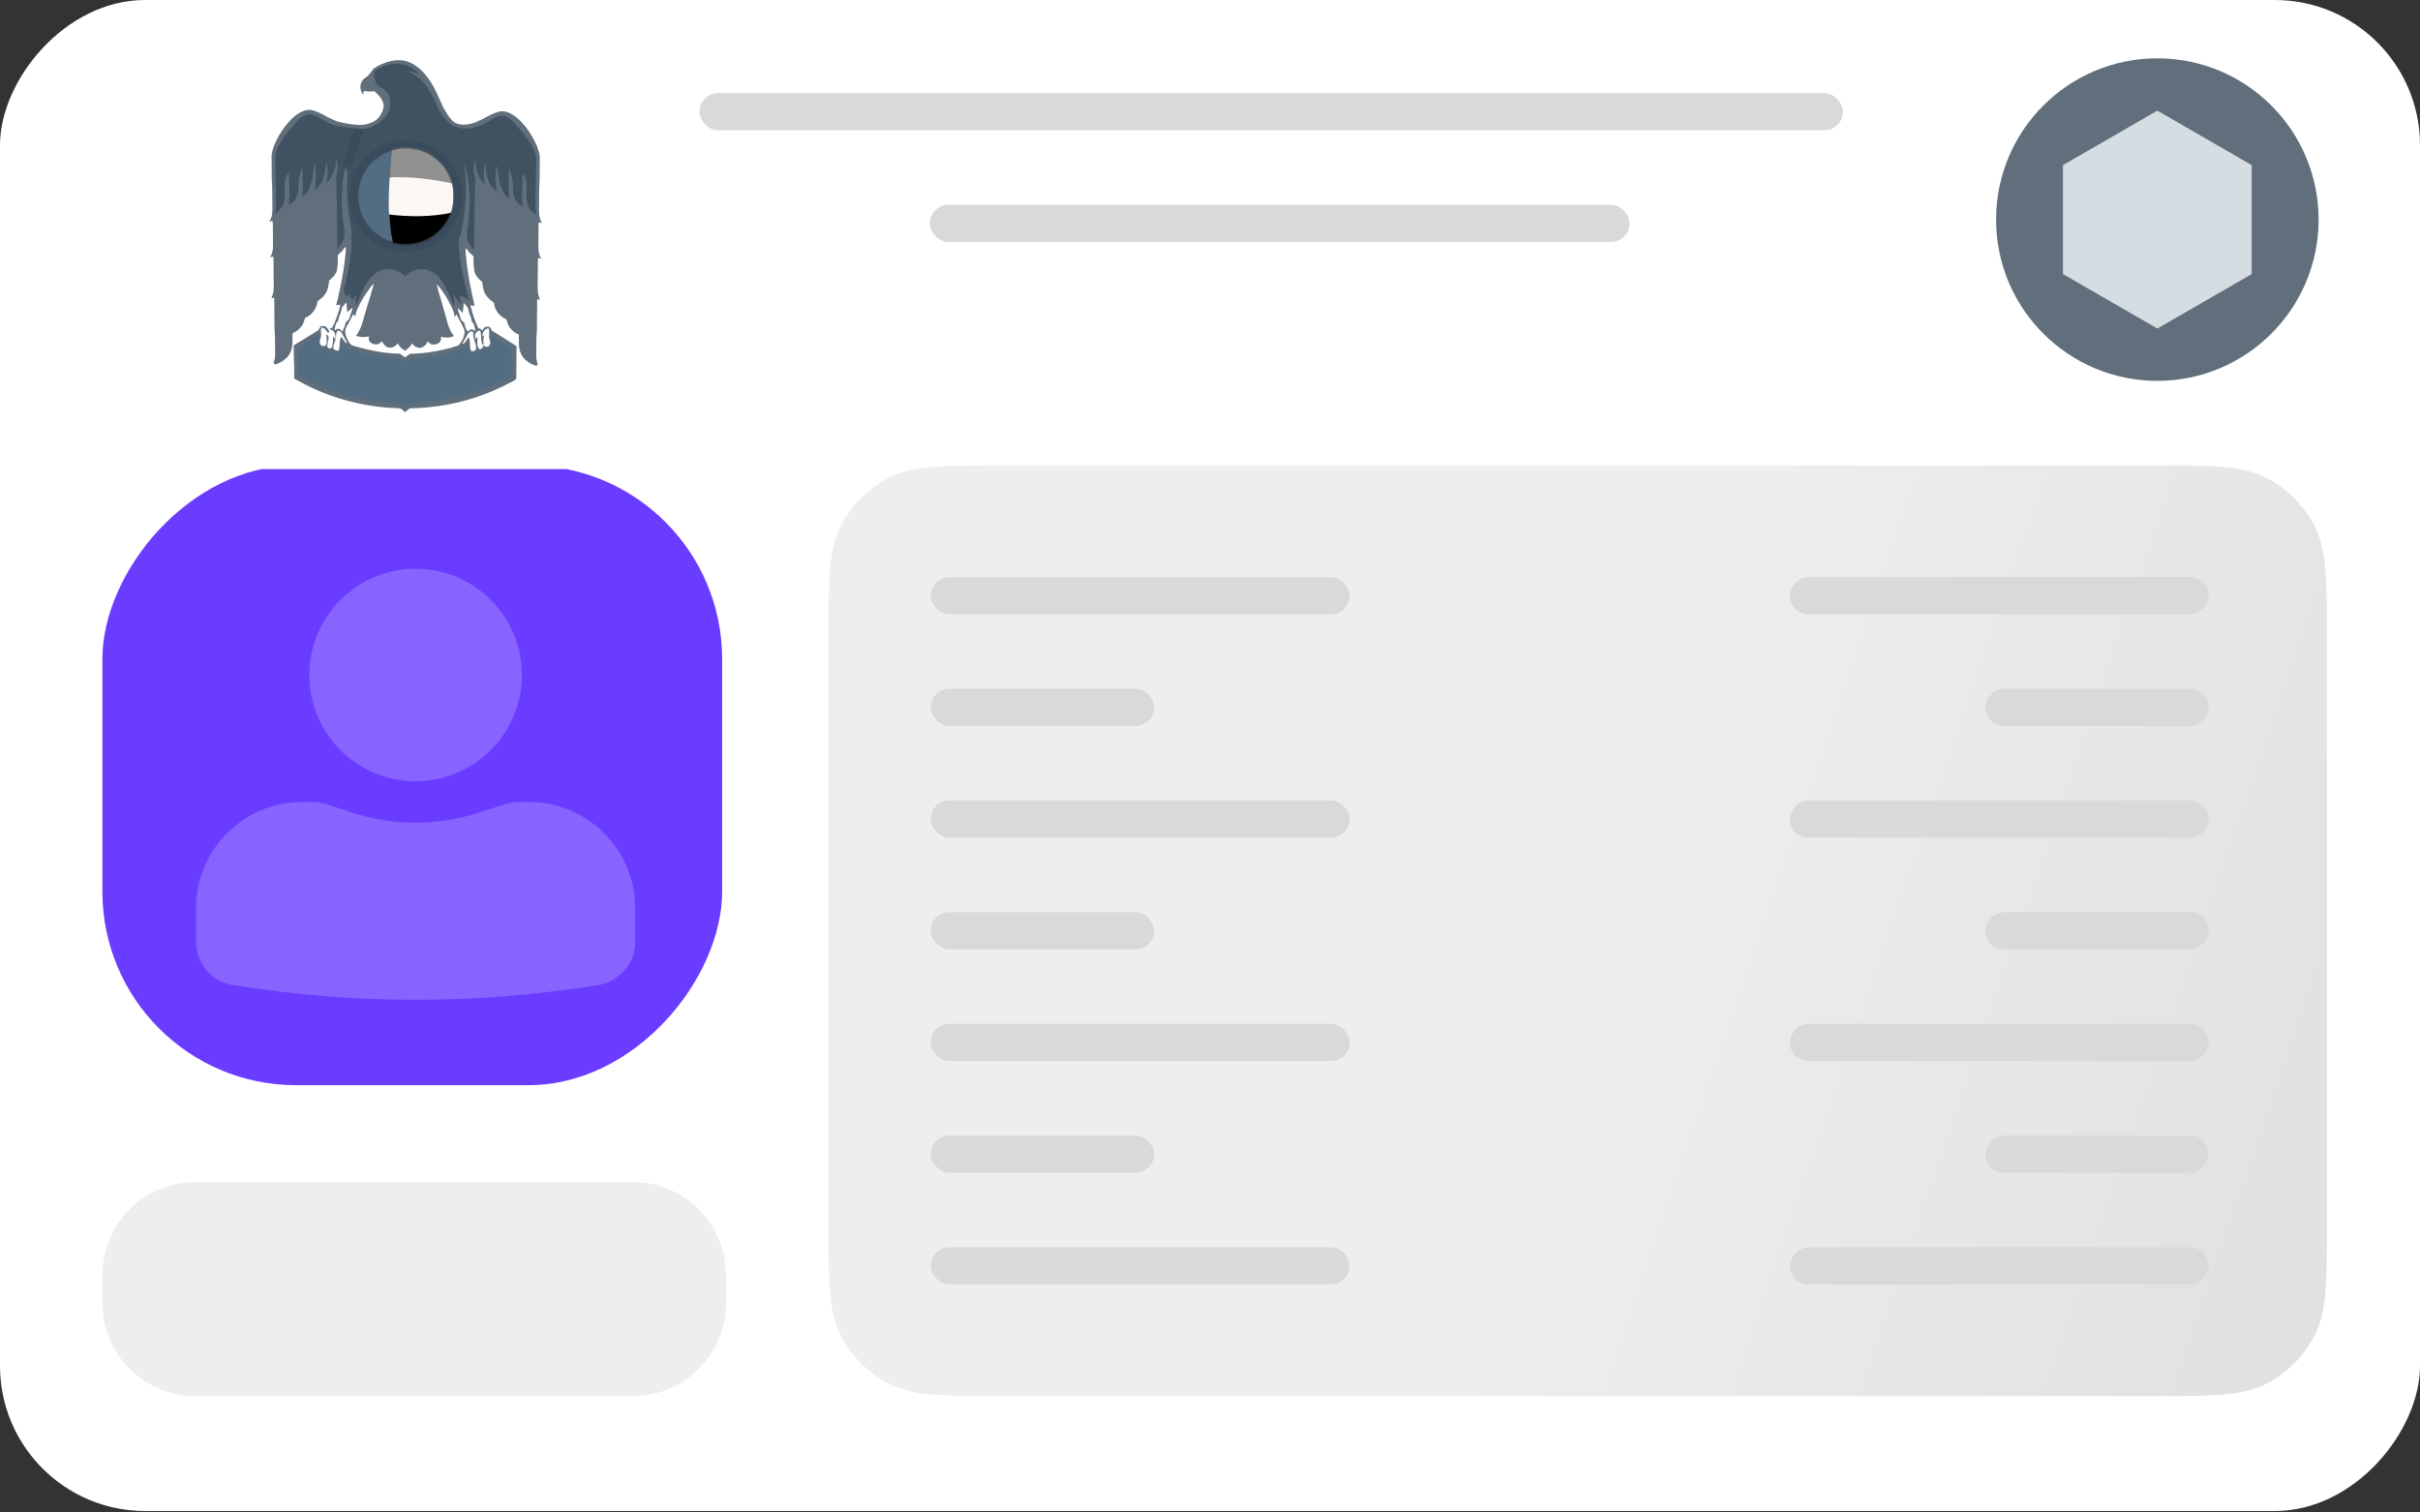 <svg width="200" height="125" viewBox="0 0 200 125" fill="none" xmlns="http://www.w3.org/2000/svg">
    <rect x="0" y="0" width="200" height="125" fill="#333333" stroke="none"/>
    <rect width="200" height="124.878" rx="12" transform="matrix(-1 0 0 1 200 0)" fill="white"/>
    <rect x="57.809" y="7.693" width="94.499" height="3.077" rx="1.538" fill="#D9D9D9"/>
    <rect x="76.85" y="16.924" width="57.827" height="3.077" rx="1.538" fill="#D9D9D9"/>
    <path d="M68.461 53.139C68.461 48.056 68.461 45.515 69.435 43.567C70.328 41.779 71.778 40.329 73.566 39.435C75.514 38.462 78.056 38.462 83.138 38.462L177.631 38.462C182.713 38.462 185.255 38.462 187.203 39.435C188.991 40.329 190.441 41.779 191.334 43.567C192.308 45.515 192.308 48.056 192.308 53.139V100.708C192.308 105.791 192.308 108.332 191.334 110.28C190.441 112.068 188.991 113.518 187.203 114.411C185.255 115.385 182.713 115.385 177.631 115.385L83.138 115.385C78.056 115.385 75.514 115.385 73.566 114.411C71.778 113.518 70.328 112.068 69.435 110.28C68.461 108.332 68.461 105.791 68.461 100.708V53.139Z" fill="url(#paint0_linear_51_21233)"/>
    <rect width="34.615" height="3.077" rx="1.538" transform="matrix(-1 0 0 1 182.538 47.693)" fill="#D9D9D9"/>
    <rect width="18.462" height="3.077" rx="1.538" transform="matrix(-1 0 0 1 182.538 56.923)" fill="#D9D9D9"/>
    <rect width="34.615" height="3.077" rx="1.538" transform="matrix(-1 0 0 1 182.538 66.154)" fill="#D9D9D9"/>
    <rect width="18.462" height="3.077" rx="1.538" transform="matrix(-1 0 0 1 182.538 75.385)" fill="#D9D9D9"/>
    <rect width="34.615" height="3.077" rx="1.538" transform="matrix(-1 0 0 1 182.538 84.616)" fill="#D9D9D9"/>
    <rect width="18.462" height="3.077" rx="1.538" transform="matrix(-1 0 0 1 182.538 93.847)" fill="#D9D9D9"/>
    <rect width="34.615" height="3.077" rx="1.538" transform="matrix(-1 0 0 1 182.538 103.077)" fill="#D9D9D9"/>
    <path d="M8.461 106.539C8.461 105.467 8.461 104.932 8.515 104.481C8.933 100.949 11.718 98.164 15.25 97.746C15.7 97.693 16.236 97.693 17.308 97.693H51.154C52.225 97.693 52.761 97.693 53.212 97.746C56.744 98.164 59.529 100.949 59.947 104.481C60 104.932 60 105.467 60 106.539V106.539C60 107.611 60 108.147 59.947 108.597C59.529 112.129 56.744 114.914 53.212 115.332C52.761 115.385 52.225 115.385 51.154 115.385H17.308C16.236 115.385 15.7 115.385 15.25 115.332C11.718 114.914 8.933 112.129 8.515 108.597C8.461 108.147 8.461 107.611 8.461 106.539V106.539Z" fill="#EEEEEE"/>
    <rect x="76.923" y="47.693" width="34.615" height="3.077" rx="1.538" fill="#D9D9D9"/>
    <rect x="76.923" y="56.923" width="18.462" height="3.077" rx="1.538" fill="#D9D9D9"/>
    <rect x="76.923" y="66.154" width="34.615" height="3.077" rx="1.538" fill="#D9D9D9"/>
    <rect x="76.923" y="75.385" width="18.462" height="3.077" rx="1.538" fill="#D9D9D9"/>
    <rect x="76.923" y="84.616" width="34.615" height="3.077" rx="1.538" fill="#D9D9D9"/>
    <rect x="76.923" y="93.846" width="18.462" height="3.077" rx="1.538" fill="#D9D9D9"/>
    <rect x="76.923" y="103.077" width="34.615" height="3.077" rx="1.538" fill="#D9D9D9"/>
    <g clip-path="url(#clip0_51_21233)">
        <path d="M27.748 27.268C27.604 27.23 27.477 27.168 27.332 27.141C27.326 27.151 27.315 27.159 27.301 27.156C27.293 27.155 27.286 27.152 27.278 27.15C27.276 27.163 27.268 27.175 27.252 27.176C27.243 27.177 27.235 27.177 27.227 27.178C27.203 27.183 27.176 27.184 27.154 27.181C27.139 27.18 27.125 27.177 27.111 27.173C27.082 27.169 27.054 27.162 27.026 27.149C27.017 27.145 27.014 27.139 27.013 27.131C26.997 27.129 26.989 27.116 26.988 27.103C26.896 27.095 26.805 27.089 26.713 27.086C26.71 27.081 26.705 27.078 26.699 27.076C26.67 27.071 26.639 27.065 26.612 27.07C26.601 27.056 26.576 27.052 26.563 27.07C26.537 27.106 26.521 27.135 26.508 27.177C26.506 27.183 26.507 27.189 26.509 27.194C26.462 27.316 26.518 27.508 26.521 27.615C26.525 27.725 26.532 27.833 26.504 27.94C26.483 28.022 26.451 28.099 26.436 28.183C26.417 28.296 26.415 28.411 26.492 28.501C26.63 28.663 26.903 28.656 26.991 28.459C27.099 28.218 27.006 27.931 26.995 27.681C27.173 27.72 27.135 27.931 27.118 28.064C27.114 28.099 27.113 28.136 27.113 28.174C27.102 28.175 27.091 28.181 27.09 28.194C27.079 28.273 27.044 28.346 27.041 28.424C27.02 28.512 27.006 28.6 27.034 28.674C27.045 28.703 27.069 28.721 27.098 28.733C27.144 28.815 27.197 28.82 27.278 28.78C27.283 28.777 27.286 28.774 27.288 28.769C27.409 28.79 27.526 28.813 27.654 28.792C27.679 28.788 27.681 28.751 27.661 28.74C27.651 28.735 27.641 28.73 27.631 28.726C27.657 28.718 27.658 28.678 27.631 28.671C27.617 28.668 27.604 28.665 27.591 28.663C27.597 28.661 27.601 28.659 27.603 28.655C27.715 28.586 27.811 28.488 27.861 28.388C27.961 28.192 27.956 27.925 27.971 27.709C27.984 27.51 27.96 27.325 27.748 27.268Z" fill="white"/>
        <path d="M44.544 18.359C44.626 18.388 44.707 18.415 44.791 18.439L44.791 18.41C44.526 18.041 44.541 17.557 44.548 17.122C44.566 16.402 44.536 15.679 44.595 14.96C44.599 14.336 44.606 13.711 44.612 13.087C44.62 12.735 44.491 12.401 44.375 12.075C44.034 11.27 43.542 10.525 42.92 9.909C42.514 9.534 42.016 9.185 41.44 9.192C40.941 9.265 40.487 9.507 40.053 9.754C39.798 9.896 39.521 9.995 39.26 10.127C38.782 10.288 38.257 10.382 37.767 10.213C37.427 10.079 37.194 9.787 36.999 9.492C36.884 9.314 36.773 9.134 36.67 8.949C36.532 8.678 36.423 8.393 36.287 8.121C36.215 7.94 36.138 7.762 36.049 7.589C35.556 6.567 34.84 5.551 33.754 5.11C32.772 4.759 31.701 5.129 30.865 5.674C30.716 5.868 30.58 6.073 30.423 6.26C30.274 6.394 30.069 6.467 29.964 6.647C29.779 6.885 29.744 7.206 29.83 7.489C29.874 7.617 29.938 7.735 30.029 7.835C30.046 7.728 30 7.591 30.102 7.515C30.376 7.567 30.655 7.59 30.93 7.53C31.272 7.813 31.584 8.163 31.696 8.602C31.723 8.784 31.672 8.963 31.638 9.14C31.533 9.349 31.434 9.566 31.274 9.739C31.014 10.041 30.628 10.18 30.252 10.27C29.761 10.439 28.275 10.173 27.797 10.011C27.535 9.88 27.259 9.781 27.003 9.64C26.569 9.393 26.115 9.151 25.617 9.077C25.041 9.07 24.542 9.419 24.136 9.795C23.514 10.41 23.023 11.155 22.681 11.96C22.565 12.287 22.436 12.621 22.445 12.973C22.451 13.597 22.457 14.222 22.462 14.845C22.52 15.565 22.491 16.287 22.509 17.007C22.515 17.442 22.531 17.926 22.266 18.296L22.266 18.324C22.349 18.3 22.431 18.273 22.512 18.244C22.539 18.34 22.554 18.438 22.551 18.538C22.55 19.143 22.563 19.749 22.562 20.354C22.566 20.676 22.482 20.996 22.332 21.28C22.413 21.25 22.494 21.219 22.574 21.187C22.643 21.567 22.593 21.956 22.611 22.341C22.605 22.938 22.65 23.536 22.6 24.131C22.55 24.314 22.499 24.497 22.429 24.672C22.508 24.647 22.586 24.621 22.664 24.596C22.671 25.473 22.678 26.349 22.689 27.226C22.753 27.886 22.722 28.551 22.738 29.213C22.752 29.494 22.689 29.769 22.609 30.036C22.68 30.056 22.745 30.125 22.822 30.104C23.329 29.916 23.826 29.578 24.028 29.055C24.237 28.574 24.157 28.041 24.177 27.532C24.501 27.419 24.76 27.18 24.961 26.909C25.087 26.716 25.134 26.487 25.213 26.275C25.765 26.039 26.186 25.51 26.239 24.905C26.496 24.707 26.764 24.506 26.929 24.22C27.085 23.99 27.122 23.709 27.172 23.442C27.179 23.358 27.187 23.273 27.195 23.188C27.455 22.986 27.702 22.739 27.822 22.427C27.929 21.994 27.932 21.542 27.915 21.098C28.009 20.974 28.127 20.871 28.249 20.776C28.328 20.678 28.405 20.578 28.479 20.478L28.513 20.456C28.535 20.443 28.557 20.43 28.58 20.417C28.581 20.635 28.576 20.856 28.542 21.073C28.467 21.951 28.312 22.822 28.138 23.686C28.018 24.199 27.923 24.718 27.778 25.226C27.842 25.22 27.906 25.21 27.969 25.2C28.01 25.195 28.091 25.187 28.132 25.183C28.05 25.602 27.897 26.001 27.759 26.404C27.657 26.642 27.572 26.889 27.431 27.109C27.397 27.114 27.327 27.122 27.293 27.127L27.222 27.178C27.314 27.218 27.407 27.258 27.492 27.313C27.707 27.489 27.753 27.774 27.724 28.037C27.646 27.964 27.58 27.881 27.521 27.792C27.525 28.082 27.535 28.378 27.443 28.657C27.424 28.689 27.388 28.754 27.37 28.786C27.283 28.78 27.179 28.816 27.113 28.74C27.008 28.669 27.051 28.524 27.063 28.42C27.074 28.194 27.241 27.943 27.104 27.733C27.052 27.696 27.001 27.66 26.949 27.624C27.005 27.929 27.051 28.25 26.934 28.547C26.794 28.617 26.609 28.64 26.508 28.494C26.297 28.231 26.578 27.917 26.538 27.627C26.513 27.442 26.506 27.255 26.561 27.074C26.799 27.058 26.935 27.262 27.044 27.44C27.067 27.467 27.112 27.522 27.135 27.549C27.162 27.481 27.189 27.414 27.216 27.346C27.186 27.314 27.158 27.281 27.13 27.249C27.056 27.151 26.994 27.037 26.888 26.972C26.777 26.934 26.657 26.952 26.543 26.948C26.451 27.04 26.364 27.14 26.336 27.271C25.842 27.597 25.325 27.887 24.828 28.208C24.638 28.313 24.453 28.427 24.271 28.547C24.283 28.94 24.266 29.333 24.285 29.726C24.338 30.243 24.3 30.764 24.314 31.283C26.918 32.813 29.915 33.649 32.93 33.742C33.15 33.72 33.29 33.916 33.438 34.043L33.501 34.043C33.622 33.947 33.74 33.848 33.859 33.751C34.419 33.735 34.979 33.707 35.536 33.643C37.505 33.44 39.449 32.922 41.24 32.074C41.302 32.047 41.364 32.02 41.424 31.992C41.772 31.824 42.116 31.651 42.457 31.47C42.555 31.412 42.691 31.342 42.67 31.206C42.681 30.34 42.684 29.474 42.691 28.608C42.018 28.174 41.339 27.747 40.655 27.329C40.638 27.29 40.603 27.214 40.586 27.175C40.538 27.034 40.384 26.982 40.247 27C40.049 26.985 39.951 27.186 39.854 27.322C39.808 27.277 39.763 27.232 39.719 27.187C39.654 27.164 39.589 27.141 39.525 27.118C39.246 26.51 39.02 25.878 38.874 25.224C38.993 25.244 39.112 25.267 39.231 25.288C38.909 23.938 38.634 22.572 38.514 21.188C38.48 20.971 38.476 20.751 38.477 20.532C38.499 20.545 38.521 20.558 38.543 20.572L38.578 20.593C38.652 20.694 38.728 20.793 38.807 20.891C38.93 20.986 39.048 21.089 39.142 21.213C39.125 21.657 39.128 22.109 39.235 22.542C39.354 22.855 39.602 23.101 39.862 23.303C39.87 23.388 39.877 23.473 39.885 23.558C39.935 23.825 39.972 24.105 40.128 24.335C40.293 24.621 40.561 24.822 40.818 25.02C40.87 25.625 41.292 26.154 41.844 26.39C41.923 26.603 41.971 26.831 42.096 27.024C42.297 27.295 42.556 27.534 42.88 27.647C42.9 28.156 42.82 28.69 43.029 29.171C43.231 29.694 43.728 30.031 44.236 30.219C44.312 30.24 44.377 30.171 44.448 30.151C44.368 29.884 44.305 29.61 44.319 29.328C44.335 28.666 44.304 28.001 44.368 27.341C44.379 26.465 44.386 25.588 44.393 24.711C44.471 24.736 44.549 24.762 44.628 24.788C44.558 24.611 44.507 24.429 44.457 24.246C44.407 23.651 44.452 23.053 44.446 22.456C44.464 22.071 44.414 21.682 44.483 21.302C44.563 21.334 44.644 21.365 44.725 21.395C44.575 21.111 44.491 20.791 44.495 20.469C44.494 19.864 44.507 19.258 44.505 18.652C44.502 18.553 44.517 18.455 44.544 18.359Z" fill="#394B5A" fill-opacity="0.8"/>
        <path d="M40.008 27.671C39.954 27.934 39.934 28.203 39.965 28.471C39.914 28.453 39.838 28.454 39.829 28.383C39.758 28.098 39.755 27.801 39.736 27.509C39.744 27.418 39.663 27.364 39.611 27.3C39.463 27.377 39.32 27.478 39.267 27.646C39.257 27.791 39.259 27.936 39.257 28.081L39.29 28.042C39.316 27.951 39.362 27.872 39.455 27.843C39.461 28.047 39.453 28.251 39.446 28.455C39.46 28.607 39.525 28.746 39.622 28.862C39.845 28.867 39.926 28.66 39.981 28.481C40.034 28.738 40.365 28.704 40.47 28.513C40.596 28.285 40.423 28.041 40.414 27.805C40.417 27.783 40.422 27.739 40.424 27.717C40.43 27.526 40.428 27.335 40.41 27.145C40.057 27.113 39.868 27.509 39.85 27.809C39.889 27.774 39.968 27.705 40.008 27.671Z" fill="white"/>
        <path d="M30.307 24.181C30.008 24.592 29.765 25.042 29.555 25.505C29.445 25.716 29.394 25.949 29.346 26.18C29.304 26.104 29.283 26.012 29.213 25.956C29.105 26.093 29.049 26.263 28.964 26.414C28.811 26.719 28.59 27 28.527 27.342C28.543 27.785 28.739 28.223 29.06 28.531C30.354 28.923 31.692 29.213 33.048 29.228C33.193 29.325 33.329 29.433 33.472 29.531C33.613 29.433 33.749 29.326 33.894 29.232C35.027 29.229 36.151 29.034 37.246 28.753C37.46 28.687 37.669 28.607 37.885 28.552C38.064 28.347 38.228 28.123 38.312 27.862C38.376 27.645 38.452 27.406 38.345 27.19C38.176 26.769 37.922 26.389 37.729 25.979C37.681 26.059 37.634 26.142 37.586 26.223C37.561 25.88 37.419 25.563 37.264 25.261C36.957 24.618 36.572 24.007 36.097 23.475C36.227 24.183 36.504 24.855 36.661 25.557C36.926 26.298 36.988 27.145 37.514 27.766C37.175 27.938 36.775 27.918 36.416 27.829C36.502 27.997 36.426 28.179 36.315 28.314C36.134 28.465 35.883 28.509 35.657 28.453C35.528 28.407 35.439 28.298 35.34 28.21C35.256 28.491 35.019 28.686 34.739 28.752C34.456 28.748 34.205 28.602 34.033 28.381C33.934 28.658 33.697 28.829 33.467 28.991C33.324 28.887 33.177 28.788 33.054 28.66C32.986 28.57 32.929 28.473 32.867 28.38C32.693 28.652 32.334 28.801 32.022 28.699C31.811 28.597 31.673 28.405 31.561 28.206C31.486 28.275 31.413 28.346 31.331 28.409C31.081 28.518 30.764 28.455 30.575 28.258C30.454 28.133 30.48 27.952 30.481 27.794C30.139 27.897 29.763 27.869 29.426 27.76C29.741 27.328 29.931 26.823 30.057 26.308C30.247 25.679 30.415 25.045 30.622 24.423C30.7 24.091 30.831 23.775 30.898 23.441C30.661 23.652 30.493 23.926 30.307 24.181Z" fill="white"/>
        <path d="M40.532 27.787C40.562 27.981 40.641 28.168 40.652 28.366C40.635 28.676 40.324 28.816 40.133 29.014C40.121 29.016 40.098 29.018 40.087 29.019C40.072 28.947 40.056 28.875 40.041 28.804C39.861 28.941 39.738 29.156 39.513 29.23C39.537 29.157 39.561 29.084 39.585 29.012C39.426 28.953 39.327 29.076 39.259 29.2C39.199 29.281 39.104 29.32 39.016 29.363C39.012 29.325 39.004 29.249 38.999 29.211C38.779 29.116 38.692 28.891 38.708 28.663C38.676 28.675 38.611 28.7 38.579 28.712C37.963 28.953 37.323 29.118 36.684 29.286C35.813 29.471 34.93 29.598 34.04 29.636C33.803 29.614 33.683 29.861 33.484 29.936C33.274 29.877 33.145 29.626 32.906 29.63C32.246 29.59 31.587 29.529 30.939 29.397C30.018 29.217 29.106 28.969 28.237 28.611C28.208 28.835 28.156 29.093 27.907 29.168C27.899 29.211 27.88 29.297 27.872 29.341C27.689 29.221 27.601 28.954 27.364 28.935C27.367 29.022 27.371 29.109 27.374 29.196C27.313 29.153 27.251 29.113 27.192 29.067C27.087 28.957 26.983 28.847 26.87 28.744C26.866 28.8 26.859 28.911 26.855 28.967C26.645 28.873 26.472 28.706 26.338 28.521C26.194 28.288 26.343 28.026 26.401 27.791C26.364 27.71 26.276 27.671 26.202 27.731C25.828 27.985 25.45 28.234 25.074 28.485C24.942 28.58 24.797 28.657 24.679 28.769C24.633 28.853 24.655 28.955 24.648 29.047C24.649 29.714 24.667 30.381 24.657 31.048C24.922 31.234 25.218 31.364 25.505 31.51C26.291 31.898 27.106 32.227 27.942 32.487C28.838 32.755 29.751 32.972 30.677 33.11C31.171 33.172 31.666 33.233 32.163 33.274C32.48 33.298 32.803 33.269 33.115 33.337C33.275 33.397 33.419 33.684 33.588 33.485C33.675 33.424 33.749 33.319 33.868 33.329C34.699 33.294 35.53 33.239 36.353 33.111C37.416 32.961 38.463 32.701 39.479 32.358C40.102 32.153 40.71 31.904 41.302 31.621C41.41 31.571 41.518 31.522 41.625 31.47C41.832 31.37 42.032 31.26 42.236 31.155C42.265 30.392 42.285 29.629 42.294 28.864C41.778 28.482 41.234 28.139 40.716 27.759C40.655 27.768 40.594 27.777 40.532 27.787Z" fill="#526C82"/>
        <path d="M27.995 28.968C28.111 28.61 28.034 28.218 28.171 27.862C28.193 27.867 28.236 27.877 28.257 27.882C28.348 28.045 28.456 28.196 28.574 28.341C28.607 28.341 28.675 28.343 28.709 28.344C28.477 28.038 28.381 27.649 28.119 27.367C28.061 27.351 28.005 27.334 27.948 27.315C27.792 27.411 27.787 27.605 27.775 27.769C27.769 28.037 27.636 28.278 27.563 28.532C27.555 28.623 27.552 28.715 27.548 28.808C27.653 28.959 27.826 28.981 27.995 28.968Z" fill="white"/>
        <path d="M38.472 28.239C38.554 28.119 38.629 27.994 38.707 27.873C38.932 28.19 38.777 28.595 38.901 28.942C38.946 29.047 39.08 29.004 39.167 29.027C39.227 28.961 39.331 28.92 39.344 28.823C39.384 28.547 39.251 28.289 39.162 28.035C39.1 27.853 39.123 27.655 39.106 27.466C39.076 27.441 39.016 27.392 38.986 27.368C38.928 27.388 38.869 27.409 38.811 27.43C38.763 27.478 38.716 27.527 38.672 27.578C38.514 27.858 38.379 28.15 38.194 28.414C38.316 28.41 38.41 28.341 38.472 28.239Z" fill="white"/>
        <path d="M28.235 27.328C28.265 27.354 28.294 27.381 28.323 27.41C28.335 27.292 28.375 27.181 28.439 27.082C28.525 26.951 28.503 26.781 28.578 26.645C28.694 26.506 28.875 26.401 28.901 26.205C28.954 25.943 29.113 25.713 29.122 25.441C28.965 25.546 28.84 25.689 28.7 25.815C28.67 25.543 28.649 25.271 28.626 24.998C28.529 25.093 28.434 25.192 28.351 25.3C28.166 25.513 28.227 25.823 28.072 26.051C27.987 26.182 27.994 26.343 27.95 26.488C27.898 26.608 27.774 26.686 27.743 26.817C27.702 26.974 27.663 27.132 27.635 27.291C27.744 27.254 27.843 27.188 27.955 27.163C28.067 27.178 28.157 27.251 28.235 27.328Z" fill="white"/>
        <path d="M37.849 25.456C37.845 25.62 37.873 25.782 37.949 25.929C38.04 26.112 38.017 26.351 38.178 26.496C38.261 26.589 38.383 26.665 38.4 26.799C38.425 26.948 38.46 27.097 38.548 27.224C38.57 27.269 38.613 27.36 38.634 27.404C38.653 27.39 38.692 27.362 38.711 27.348C38.793 27.286 38.882 27.215 38.99 27.211C39.1 27.235 39.194 27.306 39.301 27.34C39.263 27.152 39.202 26.969 39.165 26.78C39.095 26.691 38.994 26.614 38.974 26.497C38.946 26.359 38.941 26.212 38.862 26.091C38.749 25.915 38.759 25.697 38.692 25.505C38.607 25.322 38.461 25.177 38.319 25.037C38.32 25.314 38.276 25.588 38.245 25.864C38.105 25.735 37.976 25.597 37.849 25.456Z" fill="white"/>
        <path d="M27.819 10.402L27.774 10.391C27.403 10.293 27.051 10.132 26.724 9.931C26.371 9.735 26.028 9.474 25.613 9.442C25.165 9.428 24.803 9.75 24.522 10.062C23.975 10.716 23.37 11.343 22.995 12.119C22.878 12.372 22.772 12.638 22.751 12.919C22.733 14.339 22.831 15.757 22.804 17.177C22.799 17.332 22.743 17.478 22.693 17.623C22.99 17.47 23.258 17.241 23.398 16.931C23.709 16.211 23.398 15.405 23.603 14.662C23.673 14.5 23.769 14.351 23.896 14.227C23.89 14.367 23.88 14.506 23.877 14.646C23.886 15.409 23.988 16.176 23.861 16.935C23.878 16.931 23.911 16.924 23.928 16.92C24.335 16.682 24.585 16.25 24.655 15.79C24.656 15.32 24.665 14.847 24.776 14.386C24.816 14.221 24.869 14.059 24.945 13.907C24.962 13.907 24.996 13.907 25.013 13.906C24.989 14.63 25.063 15.356 24.996 16.077C24.986 16.145 24.973 16.211 24.961 16.279C25.058 16.225 25.151 16.164 25.231 16.088C25.506 15.805 25.626 15.421 25.741 15.054C25.84 14.613 25.888 14.161 25.997 13.721C26.009 13.666 26.049 13.625 26.081 13.582C26.095 14.104 26.087 14.626 26.087 15.148C26.085 15.231 26.071 15.313 26.058 15.396C26.041 15.5 26.027 15.604 26.014 15.708C26.046 15.682 26.111 15.63 26.144 15.605C26.284 15.48 26.402 15.334 26.517 15.187C26.657 14.938 26.762 14.671 26.821 14.392C26.904 14.068 26.897 13.73 26.976 13.406C27.081 13.764 27.078 14.139 27.068 14.509C27.061 14.703 27.023 14.895 26.982 15.085L27.041 15.057C27.205 14.898 27.341 14.714 27.451 14.514C27.576 14.285 27.661 14.036 27.718 13.781C27.742 13.583 27.749 13.384 27.758 13.185C27.776 13.187 27.815 13.188 27.834 13.189C27.881 13.537 27.956 13.9 27.857 14.246C27.801 14.448 27.776 14.656 27.791 14.865C27.798 15.036 27.802 15.207 27.804 15.377C27.785 16.212 27.88 17.044 27.84 17.878C27.868 18.761 27.855 19.644 27.874 20.527C28.334 20.175 28.535 19.554 28.463 18.99C28.423 18.7 28.375 18.411 28.341 18.12C28.252 17.232 28.207 16.334 28.299 15.445C28.316 15.274 28.326 15.101 28.344 14.93C28.41 14.579 28.443 14.221 28.547 13.878C28.603 13.69 29.154 13.5 29.195 13.308L30.115 10.655C29.7 10.646 28.409 10.545 27.819 10.402Z" fill="#394B5A" fill-opacity="0.8"/>
        <path d="M29 19.318C29.075 19.68 29.061 20.053 29.058 20.42C29.006 20.792 28.978 21.167 28.927 21.54C28.914 21.619 28.903 21.7 28.891 21.78C28.801 22.291 28.68 22.795 28.576 23.303C28.573 23.316 28.567 23.341 28.564 23.354C28.482 23.678 28.501 23.539 28.421 23.864C28.415 23.884 28.403 23.924 28.397 23.944C28.49 24.059 28.478 24.198 28.453 24.334C28.519 24.386 28.595 24.425 28.668 24.466C28.765 24.409 28.859 24.347 28.951 24.283C28.934 24.373 28.919 24.464 28.907 24.556C28.989 24.62 29.065 24.691 29.137 24.766C29.241 24.627 29.337 24.483 29.424 24.333C29.434 24.349 29.445 24.365 29.456 24.381C29.376 24.677 29.383 24.985 29.4 25.288C29.412 25.269 29.433 25.234 29.445 25.216C29.485 25.138 29.52 25.057 29.552 24.975C29.84 24.255 30.153 23.528 30.659 22.93C31.029 22.503 31.578 22.206 32.153 22.235C32.654 22.258 33.173 22.463 33.482 22.873C33.96 22.275 34.859 22.081 35.552 22.392C36.063 22.604 36.422 23.056 36.694 23.521C36.961 23.942 37.135 24.408 37.337 24.86C37.388 25.02 37.444 25.178 37.506 25.333C37.556 25.174 37.564 25.007 37.539 24.843C37.533 24.77 37.526 24.696 37.519 24.623C37.515 24.534 37.513 24.445 37.515 24.357C37.559 24.444 37.607 24.529 37.663 24.609C37.8 24.799 37.934 24.993 38.08 25.177C38.074 24.94 38.035 24.705 38.012 24.47C38.036 24.455 38.083 24.426 38.107 24.412C38.121 24.419 38.15 24.434 38.164 24.441C38.189 24.456 38.237 24.484 38.261 24.499C38.434 24.604 38.606 24.711 38.778 24.818C38.747 24.691 38.709 24.564 38.668 24.44C38.588 24.115 38.496 23.793 38.413 23.469C38.41 23.456 38.404 23.431 38.401 23.418C38.297 22.91 38.176 22.406 38.087 21.895C38.074 21.815 38.063 21.735 38.05 21.655C37.999 21.283 37.971 20.907 37.919 20.535C37.917 20.166 37.902 19.792 37.978 19.429C34.969 19.431 32.011 19.48 29 19.318Z" fill="#394B5A" fill-opacity="0.8"/>
        <path d="M44.256 17.303C44.229 15.883 44.327 14.465 44.309 13.045C44.288 12.764 44.182 12.498 44.065 12.245C43.69 11.469 43.085 10.842 42.538 10.188C42.257 9.876 41.895 9.554 41.447 9.568C41.032 9.6 40.689 9.861 40.336 10.057C40.009 10.258 39.657 10.419 39.286 10.517L39.241 10.528C38.664 10.668 38.029 10.677 37.486 10.41C37.114 10.232 36.864 9.893 36.595 9.595C36.474 9.45 36.383 9.283 36.306 9.111C36.169 8.811 36.025 8.514 35.88 8.218C35.784 8.028 35.685 7.84 35.593 7.65C35.223 6.959 34.659 6.347 33.941 6.016C33.91 6.003 33.849 5.976 33.818 5.962L33.822 5.92C33.769 5.907 33.716 5.893 33.663 5.878C34 5.898 34.331 5.99 34.638 6.131C34.04 5.369 32.964 5.115 32.05 5.358C31.844 5.414 31.644 5.491 31.451 5.583C31.251 5.674 31.055 5.784 30.899 5.939C30.893 6.399 31.019 6.881 31.323 7.172C31.391 7.198 31.458 7.225 31.526 7.249C31.842 7.412 32.085 7.688 32.184 8.032C32.254 8.333 32.256 8.651 32.197 8.954C32.16 9.079 32.112 9.201 32.057 9.319C31.924 9.595 31.706 9.816 31.474 10.011C31.173 10.246 30.857 10.483 30.476 10.564L30.46 10.565C30.287 10.649 29.592 10.67 29.298 10.667L28.378 13.32C28.369 13.673 28.734 14.021 28.722 14.374C28.659 15.055 28.628 15.742 28.7 16.423C28.721 16.63 28.73 16.838 28.756 17.044C28.773 17.207 28.789 17.369 28.81 17.532C28.835 17.707 28.855 17.882 28.879 18.057C28.945 18.452 29.015 18.848 29.078 19.243C29.087 19.279 29.095 19.316 29.102 19.352C32.113 19.514 35.071 19.466 38.08 19.463C38.087 19.428 38.094 19.393 38.103 19.358C38.166 18.963 38.236 18.567 38.301 18.172C38.326 17.997 38.346 17.822 38.371 17.647C38.392 17.484 38.408 17.322 38.424 17.16C38.45 16.953 38.46 16.745 38.481 16.538C38.553 15.857 38.522 15.17 38.459 14.489C38.447 14.136 38.373 13.788 38.364 13.435C38.405 13.627 38.457 13.816 38.514 14.004C38.617 14.347 38.65 14.705 38.716 15.056C38.734 15.228 38.744 15.4 38.761 15.571C38.853 16.46 38.808 17.358 38.719 18.246C38.685 18.537 38.637 18.826 38.597 19.117C38.525 19.68 38.726 20.301 39.186 20.653C39.205 19.77 39.192 18.887 39.22 18.005C39.18 17.17 39.276 16.338 39.256 15.504C39.258 15.333 39.262 15.162 39.269 14.991C39.284 14.782 39.259 14.574 39.203 14.372C39.103 14.026 39.179 13.664 39.225 13.316C39.245 13.314 39.283 13.313 39.302 13.312C39.311 13.51 39.317 13.71 39.342 13.907C39.399 14.162 39.484 14.411 39.608 14.64C39.719 14.84 39.855 15.024 40.019 15.183L40.078 15.212C40.038 15.021 39.999 14.829 39.992 14.635C39.982 14.266 39.979 13.89 40.084 13.532C40.163 13.857 40.156 14.195 40.239 14.518C40.298 14.797 40.403 15.065 40.544 15.313C40.658 15.46 40.776 15.606 40.916 15.731C40.949 15.756 41.014 15.808 41.046 15.834C41.033 15.73 41.019 15.626 41.002 15.522C40.989 15.439 40.975 15.357 40.973 15.274C40.972 14.752 40.965 14.23 40.979 13.708C41.011 13.751 41.051 13.792 41.063 13.847C41.172 14.287 41.22 14.739 41.319 15.18C41.434 15.547 41.554 15.931 41.829 16.214C41.909 16.29 42.002 16.351 42.099 16.405C42.087 16.337 42.074 16.271 42.064 16.203C41.997 15.482 42.071 14.756 42.047 14.032C42.063 14.033 42.098 14.033 42.115 14.033C42.191 14.185 42.245 14.347 42.284 14.512C42.395 14.973 42.404 15.446 42.405 15.916C42.475 16.376 42.725 16.808 43.133 17.046C43.149 17.05 43.182 17.057 43.199 17.061C43.072 16.302 43.175 15.535 43.184 14.771C43.18 14.632 43.17 14.493 43.164 14.354C43.291 14.477 43.387 14.626 43.457 14.789C43.662 15.531 43.352 16.337 43.663 17.057C43.803 17.367 44.07 17.596 44.367 17.749C44.317 17.604 44.261 17.458 44.256 17.303Z" fill="#394B5A" fill-opacity="0.8"/>
        <path d="M37.29 15.039C36.73 13.367 35.33 12.256 33.48 12.256C33.07 12.256 32.958 12.248 32.57 12.368L32.477 12.4L32.467 12.554C32.442 12.9 32.415 13.254 32.388 13.597C32.363 13.912 32.339 14.227 32.316 14.543L32.305 14.704L32.466 14.695C32.714 14.681 32.68 14.683 32.935 14.683C34.181 14.683 35.49 14.749 37.168 15.117L37.326 15.151L37.29 15.039Z" fill="#919191"/>
        <path fill-rule="evenodd" clip-rule="evenodd" d="M33.407 12.143C33.431 12.143 33.455 12.143 33.479 12.143C35.382 12.143 36.823 13.288 37.397 15.003L37.398 15.004L37.493 15.303L37.144 15.228L37.143 15.228C35.476 14.862 34.176 14.796 32.934 14.796C32.9 14.796 32.871 14.796 32.846 14.796C32.686 14.796 32.684 14.796 32.472 14.808C32.472 14.808 32.472 14.808 32.472 14.808L32.182 14.825L32.203 14.535C32.225 14.224 32.249 13.912 32.274 13.602L32.275 13.588C32.301 13.245 32.329 12.892 32.353 12.546L32.369 12.316L32.535 12.26L32.536 12.26C32.734 12.199 32.867 12.168 33.005 12.154C33.123 12.142 33.244 12.143 33.407 12.143ZM32.585 12.483L32.58 12.562C32.555 12.909 32.528 13.263 32.501 13.605C32.501 13.605 32.501 13.605 32.501 13.605L32.5 13.619C32.476 13.93 32.452 14.241 32.429 14.551C32.429 14.551 32.429 14.551 32.429 14.551L32.427 14.584L32.459 14.582C32.677 14.569 32.682 14.569 32.848 14.569C32.873 14.569 32.901 14.569 32.934 14.569C34.177 14.569 35.485 14.635 37.156 14.998C36.594 13.412 35.249 12.37 33.479 12.37C33.454 12.37 33.43 12.37 33.408 12.37C33.242 12.37 33.134 12.37 33.028 12.38C32.911 12.392 32.794 12.418 32.605 12.477L32.585 12.483Z" fill="#919191"/>
        <path d="M37.29 17.41C36.73 19.082 35.33 20.193 33.48 20.193C33.07 20.193 32.958 20.201 32.57 20.081L32.477 20.05L32.467 19.896C32.442 19.549 32.415 19.195 32.388 18.853C32.363 18.538 32.339 18.222 32.316 17.906L32.305 17.745L32.466 17.754C32.714 17.769 32.68 17.767 32.935 17.767C34.181 17.767 35.49 17.7 37.167 17.332L37.326 17.298L37.29 17.41Z" fill="black"/>
        <path fill-rule="evenodd" clip-rule="evenodd" d="M37.494 17.146L37.398 17.445L37.398 17.446C36.824 19.162 35.382 20.306 33.48 20.306C33.455 20.306 33.431 20.306 33.408 20.307C33.245 20.307 33.124 20.307 33.006 20.295C32.868 20.281 32.735 20.251 32.537 20.189L32.536 20.189L32.369 20.134L32.354 19.904C32.354 19.904 32.354 19.904 32.354 19.904C32.33 19.557 32.302 19.204 32.275 18.862L32.274 18.848C32.25 18.537 32.226 18.226 32.203 17.914L32.183 17.624L32.473 17.641C32.473 17.641 32.473 17.641 32.473 17.641C32.684 17.653 32.686 17.653 32.847 17.653C32.872 17.653 32.901 17.653 32.935 17.653C34.176 17.653 35.476 17.587 37.144 17.221L37.144 17.221L37.494 17.146ZM37.156 17.451C35.485 17.814 34.178 17.88 32.935 17.88C32.902 17.88 32.873 17.88 32.848 17.88C32.682 17.881 32.678 17.881 32.46 17.868L32.427 17.866L32.43 17.898C32.43 17.898 32.43 17.898 32.43 17.898C32.452 18.209 32.476 18.52 32.5 18.831L32.502 18.844C32.502 18.844 32.502 18.844 32.502 18.844C32.528 19.186 32.556 19.541 32.58 19.888L32.58 19.888L32.585 19.966L32.605 19.973C32.795 20.031 32.912 20.057 33.029 20.069C33.135 20.08 33.242 20.08 33.408 20.079C33.431 20.079 33.455 20.079 33.48 20.079C35.25 20.079 36.594 19.037 37.156 17.451Z" fill="black"/>
        <path d="M37.372 15.159C35.714 14.795 33.858 14.568 32.147 14.668C32.067 15.79 32.014 16.607 32.081 17.719C33.796 17.934 35.711 17.943 37.372 17.563C37.482 17.242 37.478 16.852 37.478 16.225C37.478 15.789 37.504 15.551 37.372 15.159Z" fill="#FBF7F5"/>
        <path d="M32.154 17.809C32.087 16.697 32.14 15.573 32.22 14.451C32.268 13.786 32.324 13.122 32.371 12.461C30.77 12.956 29.607 14.449 29.607 16.214C29.607 18.017 30.82 19.534 32.473 19.996C32.295 19.275 32.199 18.544 32.154 17.809Z" fill="#526C82"/>
        <path fill-rule="evenodd" clip-rule="evenodd" d="M32.496 12.304L32.484 12.469C32.46 12.815 32.433 13.165 32.405 13.515C32.381 13.831 32.356 14.147 32.334 14.459M32.246 12.623C30.773 13.15 29.72 14.559 29.72 16.214C29.72 17.896 30.808 19.322 32.317 19.829C32.167 19.163 32.082 18.491 32.042 17.816C31.974 16.696 32.027 15.567 32.107 14.443L32.107 14.443C32.13 14.124 32.155 13.809 32.179 13.495C32.202 13.205 32.224 12.915 32.246 12.623Z" fill="#526C82"/>
        <path fill-rule="evenodd" clip-rule="evenodd" d="M33.531 12.262C31.35 12.262 29.582 14.031 29.582 16.214C29.582 18.397 31.35 20.167 33.531 20.167C35.712 20.167 37.48 18.397 37.48 16.214C37.48 14.031 35.712 12.261 33.531 12.262ZM28.901 16.214C28.901 13.655 30.974 11.58 33.531 11.58C36.088 11.58 38.16 13.655 38.161 16.214C38.161 18.773 36.088 20.848 33.531 20.848C30.974 20.848 28.901 18.774 28.901 16.214Z" fill="#394B5A" fill-opacity="0.8"/>
    </g>
    <g clip-path="url(#clip1_51_21233)">
        <rect width="51.691" height="52.499" transform="translate(8.076 38.768)" fill="#5927FF" fill-opacity="0.9"/>
        <path d="M34.347 47.003C29.496 47.003 25.564 50.935 25.564 55.786C25.564 60.637 29.496 64.569 34.347 64.569C39.198 64.569 43.13 60.637 43.13 55.786C43.13 50.935 39.198 47.003 34.347 47.003Z" fill="white" fill-opacity="0.2"/>
        <path d="M24.978 66.283C20.128 66.283 16.195 70.215 16.195 75.066V77.849C16.195 79.613 17.474 81.117 19.215 81.401C29.237 83.038 39.457 83.038 49.479 81.401C51.22 81.117 52.498 79.613 52.498 77.849V75.066C52.498 70.215 48.566 66.283 43.715 66.283H42.917C42.485 66.283 42.056 66.351 41.645 66.485L39.618 67.147C36.193 68.265 32.501 68.265 29.076 67.147L27.049 66.485C26.638 66.351 26.209 66.283 25.777 66.283H24.978Z" fill="white" fill-opacity="0.2"/>
    </g>
    <ellipse cx="178.293" cy="18.148" rx="13.327" ry="13.327" fill="#394B5A" fill-opacity="0.8"/>
    <path d="M178.293 9.143L186.091 13.646V22.65L178.293 27.152L170.495 22.65V13.646L178.293 9.143Z" fill="#D5DDE3"/>
    <defs>
        <linearGradient id="paint0_linear_51_21233" x1="67.756" y1="71.02" x2="192.76" y2="113.787" gradientUnits="userSpaceOnUse">
            <stop offset="0.48" stop-color="#EEEEEE"/>
            <stop offset="1" stop-color="#E0E0E0"/>
        </linearGradient>
        <clipPath id="clip0_51_21233">
            <rect width="22.468" height="29.076" fill="white" transform="translate(22.294 4.97)"/>
        </clipPath>
        <clipPath id="clip1_51_21233">
            <rect width="51.219" height="51.223" rx="16" transform="matrix(-1 0 0 1 59.681 38.461)" fill="white"/>
        </clipPath>
    </defs>
</svg>
